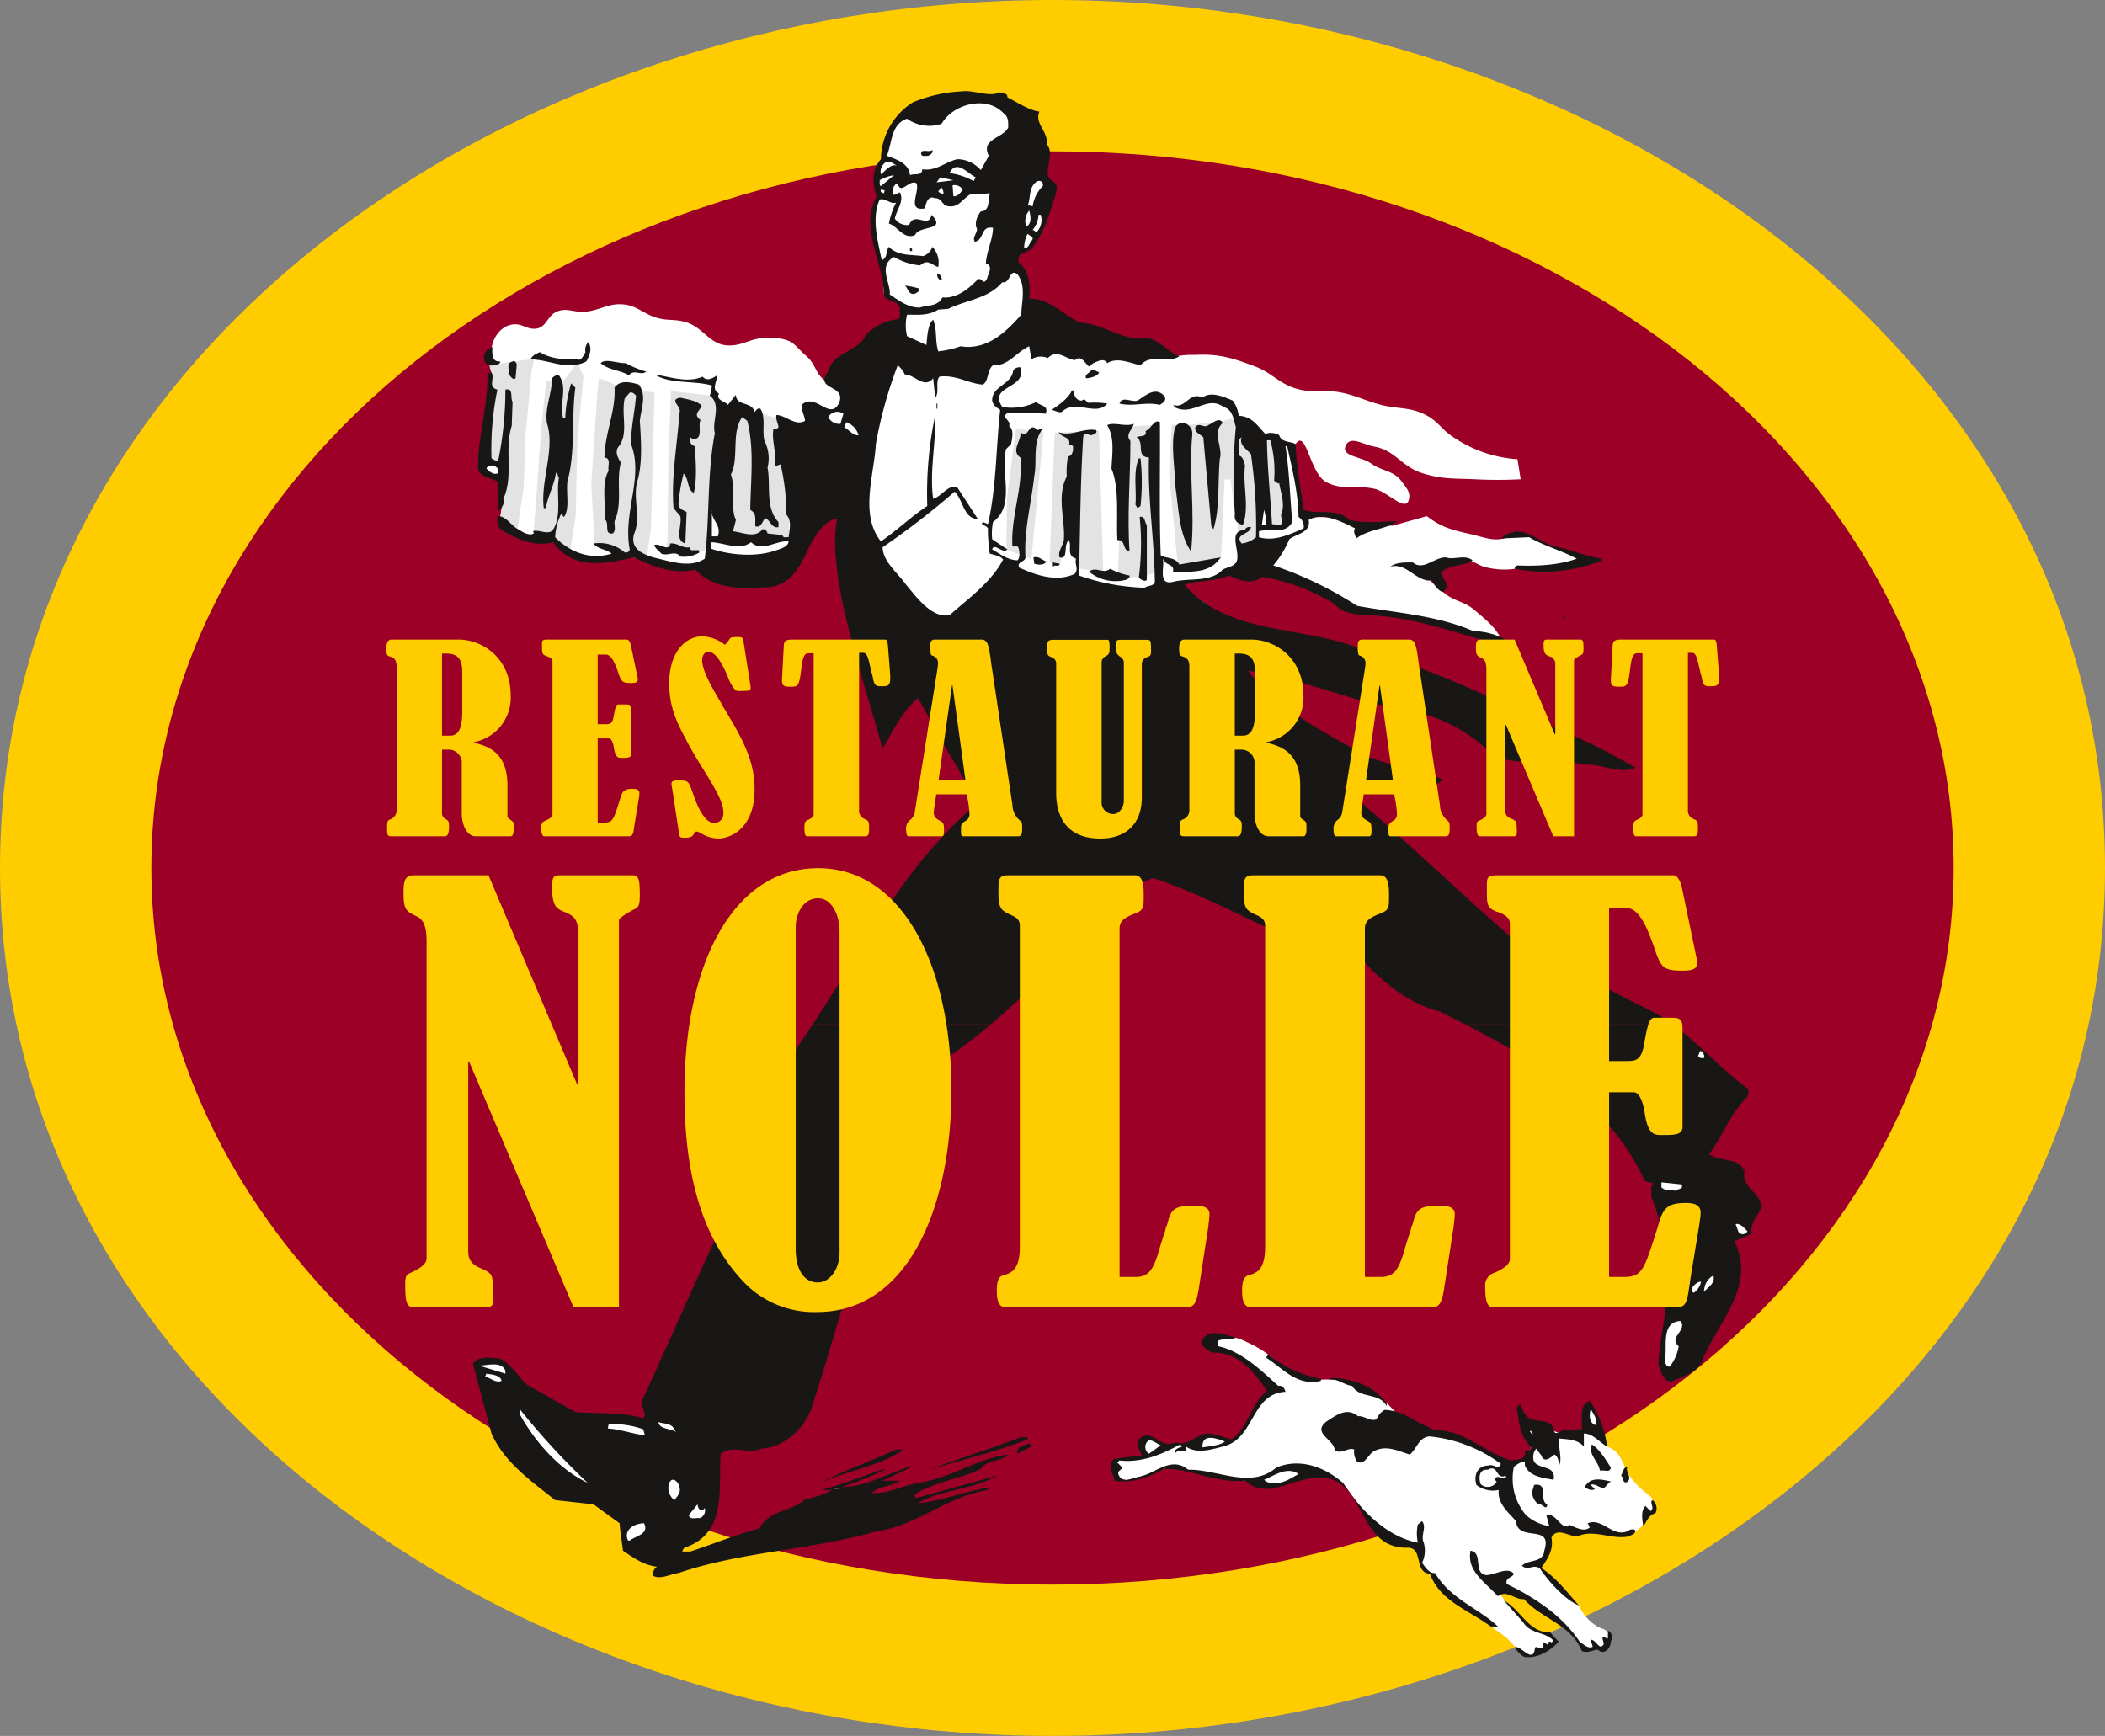 <?xml version="1.0" encoding="UTF-8"?> <svg xmlns="http://www.w3.org/2000/svg" xmlns:xlink="http://www.w3.org/1999/xlink" id="Ebene_1" data-name="Ebene 1" width="381.25" height="314.442" viewBox="0 0 381.25 314.442"><rect x="0" y="0" width="381.25" height="314.442" fill="#808080" stroke="none"/><defs><style>.cls-1{fill:none;}.cls-2,.cls-8{fill:#fc0;}.cls-3{fill:#9d0027;}.cls-4{fill:#181716;}.cls-5{fill:#fff;}.cls-6{clip-path:url(#clip-path);}.cls-7{fill:#e3e3e3;}.cls-8{fill-rule:evenodd;}</style><clipPath id="clip-path" transform="translate(-492 -227)"><path class="cls-1" d="M581.321,293.16c-1.163-3.005.459-7.075,3.664-7.404,1.655-.17,2.555,1.028,4.198.763,1.825-.294,1.933-2.311,3.626-3.053,1.84-.807,3.151.18,5.152,0,2.719-.245,4.15-1.563,6.87-1.336,2.63.22,3.748,1.797,6.297,2.481,1.962.526,3.217.148,5.152.763,3.238,1.03,4.237,4.098,7.633,4.198,2.582.076,3.906-1.244,6.488-1.336,5.343-.191,5.184,1.132,7.633,3.244,1.724,1.488,1.682,3.352,3.576,4.617,5.367,3.584,14.916-3.733,13.217-9.96l.954-3.626-2.29-1.336-1.412-.992-.305-4.732-.763-3.244-.954-4.771.382-2.672.344-2.214.534-2.901-.305-1.946,1.603-2.481.115-2.862,2.672-4.198,10.877-3.244,11.068,3.435,3.435,9.35,1.527,3.053L681.354,266.1l-1.412,2.71-.496,1.87-2.481,2.29-1.527,2.099,2.099,2.671.954,4.962,8.015,3.817,13.74,3.435,4.756,1.594a16.023,16.023,0,0,1,3.45-.258c4.314-.239,6.837.568,10.877,2.099,3.083,1.168,4.28,3.077,7.442,4.008,3.154.928,5.186.054,8.396.763,2.666.589,4.047,1.371,6.679,2.099,3.236.895,5.409.376,8.396,1.908,2.213,1.135,2.87,2.661,4.962,4.008a23.495,23.495,0,0,0,11.64,4.007l.573,3.626a77.9,77.9,0,0,1-8.397,0c-3.744-.17-5.979.02-9.541-1.145-3.642-1.191-4.814-4.106-8.588-4.771-1.98-.349-4.314-2.019-5.152-.191-.913,1.989,2.8,1.97,4.58,3.244,2.034,1.456,4.051,1.229,5.534,3.244.811,1.102,1.638,1.91,1.336,3.244-.567,2.503-3.788-1.369-6.297-1.908-3.303-.71-5.56.355-8.587-1.145-3.129-1.55-3.696-9.841-5.649-6.946a4.475,4.475,0,0,0-.076,5.42l.611,7.786,7.213.038,4.198,1.718,5.725-.191,6.106-1.718c2.604,2.032,4.601,2.521,7.824,3.244,2.763.62,4.703,1.616,7.251.382a6.211,6.211,0,0,0,1.603-.878l3.931,1.832,5.916,2.481,2.099.763-5.916,1.718h-6.794a13.085,13.085,0,0,1-4.847-.191c-1.86-.295-2.697-1.531-4.58-1.527-2.613.005-6.273-.323-6.297,2.29-.017,1.774,1.445,2.421,2.748,3.626,1.865,1.725,3.719,1.591,5.649,3.244,2.281,1.954,3.778,3.054,5.152,5.725l-3.435-.954-5.916-1.527-8.969-2.29-8.015-.763-8.587-4.389-9.351-3.244-5.343.573-2.29,1.145-6.679,1.145,16.03,11.641-38.547,3.435-33.205-14.503-7.251-16.411-8.396,12.595-12.786.763-2.862-.763-6.87-.382-4.885-1.298-6.183.152-4.389-.573L592.16,325.22l-3.168-.916-5.343-1.908-1.145-1.145.649-3.893-.649-3.74-3.931-1.603,1.45-6.03.763-7.824.229-3.702-.611-2.023.916.725Z"></path></clipPath></defs><title>nolle logo</title><path class="cls-2" d="M682.625,227C781.719,227,873.25,291.868,873.25,384.221S781.719,541.442,682.625,541.442,492,476.575,492,384.221,583.532,227,682.625,227Z" transform="translate(-492 -227)"></path><path class="cls-3" d="M519.412,384.221c0-71.693,73.072-129.81,163.214-129.81s163.214,58.117,163.214,129.81-73.072,129.81-163.214,129.81-163.214-58.117-163.214-129.81Z" transform="translate(-492 -227)"></path><path class="cls-4" d="M656.498,326.365l.29.442c-.319.191-.848.416-.874.843,1.028.893,2.76,1.319,2.659,2.991a3.244,3.244,0,0,1-1.276.932c-.235-.081-.472.044-.67-.033-.1-.291-.393-.527-.301-.873.467-.175,1.031-.022,1.44-.353l-.056-.361c-.88-.878-2.204-1.092-2.819-2.353.198-.634.514-1.33,1.24-1.478l.367.244Z" transform="translate(-492 -227)"></path><path class="cls-4" d="M659.934,326.595a2.177,2.177,0,0,1,.797,2.197c-.91.297.489,1.398-.55,1.494a27.262,27.262,0,0,1-2.287-3.326,1.513,1.513,0,0,1,2.039-.365Z" transform="translate(-492 -227)"></path><path class="cls-4" d="M661.614,324.659a3.131,3.131,0,0,1,.939,1.034c-.104.457-1.07.393-.59.985.576.21.972-.889,1.384-.004.166.204-.203.334-.243.535-.382.072-.756.612-1.182.212-.607-.625-1.556-1.211-1.664-2.138a1.121,1.121,0,0,1,1.356-.624Z" transform="translate(-492 -227)"></path><path class="cls-4" d="M667.457,321.552c-.167.169-.544.373-.686.657.121.275.275.59.635.366.338-.544.644-.082.937.155a3.003,3.003,0,0,1-1.268.858c-.873-.41-1.455-1.462-2.046-2.234a3.367,3.367,0,0,1,1.431-1.159l.998,1.358Z" transform="translate(-492 -227)"></path><path class="cls-4" d="M662.67,323.33c.154,1.026,1.362,1.808,1.68,2.701-.383.614-.687-.222-1.025-.388-.173-.841-2.323-1.74-.654-2.313Z" transform="translate(-492 -227)"></path><path class="cls-4" d="M664.682,322.513c.104.254-.405.294-.325.602.133.163.383.096.601.157.618-.365.767.529,1.217.876a1.819,1.819,0,0,1-.788,1.45c-.361.056-.224-.36-.471-.498.047-.444.561-.894-.012-1.31a1.664,1.664,0,0,1-1.032-.146c-.207-.34-.727-.731-.405-1.127.344-.244.945-.63,1.216-.003Z" transform="translate(-492 -227)"></path><path class="cls-5" d="M666.421,321.443l-.397.22c-.149-.184-.285-.31-.245-.512.281-.363.42.101.642.292Z" transform="translate(-492 -227)"></path><polygon class="cls-5" points="169.21 98.663 168.99 98.266 169.507 98.321 169.21 98.663 169.21 98.663"></polygon><path class="cls-5" d="M659.849,327.577c.084.271.275.59-.102.793l-.143.116-.891-1.309c.443-.122.802.196,1.136.4Z" transform="translate(-492 -227)"></path><path class="cls-4" d="M659.79,332.227c.141.258.392.359.582.51a5.675,5.675,0,0,0,.195-1.849c.141-.453.619-.197.926-.277a3.586,3.586,0,0,1-.104,1.877,11.09,11.09,0,0,1,2.628,1.866c-.057.181-.08.403-.28.531a7.822,7.822,0,0,0-2.284-1.399l-.286.232,1.556,1.921c-.072.329-.487.192-.601.386a45.636,45.636,0,0,0-3.464-3.692c-.029-.788.826-.568,1.133-.105Z" transform="translate(-492 -227)"></path><path class="cls-4" d="M667.256,327.907c.086-.103.048-.276.203-.334.369-.129.417.306.644.46l-.367.466,1.6,1.683a.684.684,0,0,1-.51.582c-1.097-.77-1.821-2.248-2.942-2.965.291-.1.241-.872.667-.472a3.375,3.375,0,0,0,.706.579Z" transform="translate(-492 -227)"></path><path class="cls-4" d="M664.658,329.504c.182-.486.913-.502,1.413-.637a4.707,4.707,0,0,1,1.19,1.135.974.974,0,0,1-.436.59c-.408-.211-.635-1.077-1.224-.633l1.371,1.902c-.225.182-.182.486-.477.623a20.482,20.482,0,0,1-2.046-2.945c.045-.07.131-.005.209-.034Z" transform="translate(-492 -227)"></path><path class="cls-4" d="M663.98,330.798a8.482,8.482,0,0,1,1.664,2.138c-.117.399-.604.591-.898.897A1.852,1.852,0,0,1,663.52,332.32l.325-.602a.713.713,0,0,0-.6-.157l-.409.331c-.239-.212-.386-.601-.14-.8a1.411,1.411,0,0,1,1.284-.295Z" transform="translate(-492 -227)"></path><path class="cls-4" d="M669.778,326.508c.294.405.723.768.632,1.282-.278.158-.38.409-.551.615.513.634,1.083-.877,1.5.139a1.342,1.342,0,0,1-.981.794c-.986-.048-1.78-1.029-2.229-1.917-.017-.731.952-1.583,1.629-.913Z" transform="translate(-492 -227)"></path><path class="cls-5" d="M669.363,327.081l.166.204c-.246.03-.158.432-.459.27l-.17-.336a.501.501,0,0,1,.463-.138Z" transform="translate(-492 -227)"></path><path class="cls-5" d="M664.825,332.719c-.167.17-.303.211-.472.044l-.047-.267c.233-.256.349.056.519.223Z" transform="translate(-492 -227)"></path><path class="cls-5" d="M728.202,494.142l-3.339,1.527-4.198.191-3.168-.649-3.702-.496-4.771-1.145-1.832-.343-3.32-.515-1.03.362-2.023.782-2.557.668-2.214.572-2.004-.382-.382-2.385.573-.859,1.05-.191,4.485-.572-1.05-2.099,1.24-1.145,1.336.572,2.099.954,1.717-.382h1.336l3.244-1.145,1.431-.286,3.721,1.05,2.671-2.385,1.622-2.958,3.244-3.817-2.767-4.103-3.721-2.385-4.389-1.336.191-2.195c2.416-.002,3.912-.096,6.106,1.05a20.506,20.506,0,0,1,5.248,3.339c2.252,2.026,4.06,2.492,6.87,3.626a16.389,16.389,0,0,1,2.29-.191c1.005.037,1.576-.007,2.576.095,2.309.238,3.469,1.133,5.534,2.195a13.14,13.14,0,0,1,2.824,2.004c.932.788,1.28,1.431,2.233,2.195a11.465,11.465,0,0,0,3.626,2.099l6.584,1.908,6.965,3.435,3.053,1.431,2.958-1.145,1.145-2.863-1.717-3.53,3.626.954,4.103,1.336,3.626-1.145.382-4.008,1.145.954,1.336,3.912.859,2.328a4.337,4.337,0,0,1,2.385,1.965,20.572,20.572,0,0,1,1.145,2.481,13.676,13.676,0,0,0,2.576,3.149c.907.992,2.112,1.244,2.29,2.576a4.139,4.139,0,0,1,.191,1.431l-1.908,2.481-1.718,1.527h-4.294l-4.294-.095-5.439-.763-1.431,1.908-1.145,4.389-.267.935,3.225,3.645,3.568,3.149a8.739,8.739,0,0,0,3.206,3.721c.821.541,1.566.485,2.195,1.24a2.281,2.281,0,0,1,.401,1.603l-.878,1.26-2.481.191-1.431-.191-2.862-3.435-4.771-3.626-4.485-2.958-3.435-.191,1.622,2.099,2.958,2.958,2.672,2.099,2.195.763.954,1.145-1.431.954-2.195,1.24-1.527.191-1.717-1.145c-.976-.76-1.32-1.427-2.29-2.195-1.669-1.32-2.706-1.941-4.389-3.244-2.555-1.978-4.443-2.651-6.488-5.152a16.841,16.841,0,0,1-2.099-2.862l-1.145-.573-.859-.954-.954-3.53-4.771-1.527-4.866-4.771-3.874-5.324-3.664-1.641-3.34.191Z" transform="translate(-492 -227)"></path><path class="cls-5" d="M581.321,293.16c-1.163-3.005.459-7.075,3.664-7.404,1.655-.17,2.555,1.028,4.198.763,1.825-.294,1.933-2.311,3.626-3.053,1.84-.807,3.151.18,5.152,0,2.719-.245,4.15-1.563,6.87-1.336,2.63.22,3.748,1.797,6.297,2.481,1.962.526,3.217.148,5.152.763,3.238,1.03,4.237,4.098,7.633,4.198,2.582.076,3.906-1.244,6.488-1.336,5.343-.191,5.184,1.132,7.633,3.244,1.724,1.488,1.682,3.352,3.576,4.617,5.367,3.584,14.916-3.733,13.217-9.96l.954-3.626-2.29-1.336-1.412-.992-.305-4.732-.763-3.244-.954-4.771.382-2.672.344-2.214.534-2.901-.305-1.946,1.603-2.481.115-2.862,2.672-4.198,10.877-3.244,11.068,3.435,3.435,9.35,1.527,3.053L681.354,266.1l-1.412,2.71-.496,1.87-2.481,2.29-1.527,2.099,2.099,2.671.954,4.962,8.015,3.817,13.74,3.435,4.756,1.594a16.023,16.023,0,0,1,3.45-.258c4.314-.239,6.837.568,10.877,2.099,3.083,1.168,4.28,3.077,7.442,4.008,3.154.928,5.186.054,8.396.763,2.666.589,4.047,1.371,6.679,2.099,3.236.895,5.409.376,8.396,1.908,2.213,1.135,2.87,2.661,4.962,4.008a23.495,23.495,0,0,0,11.64,4.007l.573,3.626a77.9,77.9,0,0,1-8.397,0c-3.744-.17-5.979.02-9.541-1.145-3.642-1.191-4.814-4.106-8.588-4.771-1.98-.349-4.314-2.019-5.152-.191-.913,1.989,2.8,1.97,4.58,3.244,2.034,1.456,4.051,1.229,5.534,3.244.811,1.102,1.638,1.91,1.336,3.244-.567,2.503-3.788-1.369-6.297-1.908-3.303-.71-5.56.355-8.587-1.145-3.129-1.55-3.696-9.841-5.649-6.946a4.475,4.475,0,0,0-.076,5.42l.611,7.786,7.213.038,4.198,1.718,5.725-.191,6.106-1.718c2.604,2.032,4.601,2.521,7.824,3.244,2.763.62,4.703,1.616,7.251.382a6.211,6.211,0,0,0,1.603-.878l3.931,1.832,5.916,2.481,2.099.763-5.916,1.718h-6.794a13.085,13.085,0,0,1-4.847-.191c-1.86-.295-2.697-1.531-4.58-1.527-2.613.005-6.273-.323-6.297,2.29-.017,1.774,1.445,2.421,2.748,3.626,1.865,1.725,3.719,1.591,5.649,3.244,2.281,1.954,3.778,3.054,5.152,5.725l-3.435-.954-5.916-1.527-8.969-2.29-8.015-.763-8.587-4.389-9.351-3.244-5.343.573-2.29,1.145-6.679,1.145,16.03,11.641-38.547,3.435-33.205-14.503-7.251-16.411-8.396,12.595-12.786.763-2.862-.763-6.87-.382-4.885-1.298-6.183.152-4.389-.573L592.16,325.22l-3.168-.916-5.343-1.908-1.145-1.145.649-3.893-.649-3.74-3.931-1.603,1.45-6.03.763-7.824.229-3.702-.611-2.023.916.725Z" transform="translate(-492 -227)"></path><g class="cls-6"><polygon class="cls-7" points="224.3 98.44 223.986 91.536 223.829 78.826 227.751 78.983 231.36 79.768 232.773 85.26 233.714 94.36 231.36 95.772 228.222 95.929 227.595 97.498 225.712 98.754 224.3 98.44 224.3 98.44"></polygon><polygon class="cls-7" points="213.316 102.363 211.747 85.887 212.218 76.943 215.827 76.943 221.161 76.316 223.672 75.688 223.672 93.733 222.887 86.829 221.789 86.829 221.161 101.264 216.768 102.363 213.316 102.363 213.316 102.363"></polygon><polygon class="cls-7" points="184.759 100.48 182.248 99.538 182.405 89.967 183.974 77.728 188.995 78.199 186.799 101.264 184.759 100.48 184.759 100.48"></polygon><polygon class="cls-7" points="191.035 78.355 199.037 78.042 199.822 103.618 195.272 102.99 195.115 98.754 193.546 97.498 192.447 100.009 191.977 102.206 190.094 101.892 191.035 78.355 191.035 78.355"></polygon><polygon class="cls-7" points="202.489 103.775 202.803 94.831 202.175 84.475 202.175 77.414 209.393 76.943 209.864 103.461 207.197 104.402 203.588 104.716 202.489 103.775 202.489 103.775"></polygon><polygon class="cls-7" points="121.525 70.824 121.054 83.377 120.897 98.126 120.426 100.166 124.977 100.166 127.644 99.852 128.272 97.812 131.881 97.812 137.216 97.655 140.511 97.969 143.021 97.812 142.707 90.124 141.609 81.964 141.609 76.002 137.529 74.747 133.921 74.119 131.096 73.334 129.527 71.765 121.525 70.824 121.525 70.824"></polygon><polygon class="cls-7" points="109.6 99.067 107.717 98.754 107.089 87.77 108.188 71.295 108.501 68.47 112.581 70.196 118.544 71.138 117.916 95.615 117.131 101.107 114.778 100.636 112.424 100.323 109.6 99.067 109.6 99.067"></polygon><polygon class="cls-7" points="96.576 97.341 97.361 86.985 97.989 78.042 98.93 68.941 101.754 69.412 104.579 65.646 105.677 68.156 104.579 79.768 104.265 93.575 103.167 100.323 99.715 97.655 96.576 97.341 96.576 97.341"></polygon><polygon class="cls-7" points="93.595 96.714 94.851 88.241 95.164 78.983 96.263 67.372 96.733 65.018 90.614 65.803 88.888 65.803 88.417 68.156 87.79 78.355 87.319 84.632 90.457 86.985 90.928 89.496 90.3 94.674 93.595 96.714 93.595 96.714"></polygon></g><path class="cls-4" d="M671.443,412.557a83.389,83.389,0,0,1-12.798,9.071c-8.244,19.541-13.205,40.532-19.77,60.76-1.45,3.664-4.962,6.794-9.007,7.022-2.29,1.069-5.191-.763-7.328.916-.458,6.335,1.221,14.427-6.564,17.022a1.242,1.242,0,0,0-.382.687h1.45c4.198-1.374,8.244-3.053,12.518-4.198,1.832-3.435,5.877-2.977,8.244-5.267a15.456,15.456,0,0,0,4.885-1.679h-1.984c3.969-.992,7.862-2.672,11.526-3.817v.153a67.875,67.875,0,0,1-7.71,3.13c4.656-.076,8.626-2.748,13.053-3.893-1.756.916-3.817,1.832-5.725,2.748h3.13c-1.45,1.069-3.664.916-5.114,2.214,2.901.229,5.572-1.298,8.397-1.832,5.878-.763,10.687-4.427,16.335-5.114-1.45,1.45-3.817.84-4.962,2.595-2.901,1.45-6.259,1.985-9.312,3.282-.916.534-2.137.687-2.748,1.603l.382.382,14.656-4.046c-4.427,2.519-10.076,2.519-14.35,4.962,4.275-.305,8.32-2.137,12.671-2.748v.382c-7.481,1.145-12.671,6.412-20.152,7.48-11.602,3.359-24.503,3.664-35.876,7.557-1.374.153-3.206,1.222-4.58.534a1.531,1.531,0,0,1,.687-1.679c-2.366-.229-4.274-1.603-6.183-2.9-.152-1.45-.534-3.511-.611-4.962l-4.733-3.435-6.946-.763c-4.504-3.587-9.16-6.793-11.526-12.06l-3.359-12.671c1.145-1.45,3.206-1.069,4.809-.916,2.061.916,3.283,3.206,4.962,4.733l8.778,4.962c4.274.382,8.473-.076,12.289,1.145.916-.992-.916-2.366,0-3.664,7.557-16.335,14.351-32.975,23.205-48.776,2.366-4.504,2.824-9.847,4.58-14.656q1.5-2.104,2.923-4.261l32.24,0Zm123.508,0c4.78,3.49,8.935,8.279,13.533,11.589a1.38,1.38,0,0,1-.153,1.679c-3.054,3.053-4.275,6.946-6.794,10.228,1.984,1.45,5.42.534,6.412,3.13-.687,3.664,5.191,4.504,2.061,8.244a7.128,7.128,0,0,0-.916,3.13l-2.977,1.298c4.122,8.168-3.206,14.809-5.878,21.755-1.069,2.29-3.511,2.595-5.496,3.664-1.603-.076-1.756-1.756-2.366-2.901.076-5.42,2.137-10.534,1.145-15.953,0-5.191-.534-10.229-2.443-14.656.153-.763-.305-1.832.382-2.366l-1.603-.534c-6.123-13.744-19.889-21.848-32.484-28.312l37.575.005Z" transform="translate(-492 -227)"></path><path class="cls-4" d="M639.203,412.557c9.148-13.804,16.487-28.887,29.9-40.087-.382-2.366-2.672-3.969-3.511-6.183-2.672-4.198-4.809-8.549-7.328-12.824-2.901,2.366-4.503,5.954-6.412,9.16-2.748-9.923-6.183-19.922-8.015-30.456-.382-3.511-.992-7.404-.229-10.992-.916-.382-1.756.534-2.519,1.145-3.511,3.511-3.587,9.847-9.389,10.992-4.885.305-10.228.687-13.74-3.13-4.122.916-7.786-.611-11.144-2.213-5.038,1.069-10.839,2.519-14.656-2.748-3.359.916-6.565-.611-9.312-2.214-.84-.611-.763-1.527-.763-2.519,1.679-.076,2.519,1.908,4.045,2.519.687.534,1.908,1.069,2.519.611.076-.229-.076-.305-.153-.382,1.145-.458,3.053.992,3.817-.534,1.45-2.595.382-6.488.916-9.16-.305-.305-.076-.763-.534-.916-.305,2.214-1.45,4.122-1.832,6.412h-.382c-.611-4.962,2.061-10.61.611-15.267-.534-2.595.84-5.343.916-8.244a1.254,1.254,0,0,1,1.221-.534c1.679,2.214,0,5.114.763,7.71h.382a25.61,25.61,0,0,1,1.069-6.259l.763.763c-.763,5.572.076,11.602-1.45,17.022-.229,2.366.458,4.962-.611,6.412l-.534-.534a10.995,10.995,0,0,0-1.069,4.198c2.595,2.672,6.335,4.198,10.229,2.977-.993-.84-2.519-.763-3.282-1.832a7.043,7.043,0,0,1,5.649,1.603.695.695,0,0,0,.916-.534c-1.298-6.717,2.595-13.053.229-19.083,0-3.053.687-5.801.916-8.778-.305-.305-.611-.687-1.145-.534l-.916,1.069c-.687,3.053.84,6.488-1.221,8.854-.534.916,0,1.908.534,2.748-.916,3.511.382,7.252-1.145,10.61-.076.687.305,1.679-.305,2.214-1.756.305-.458-1.985-1.527-2.595.305-2.9-.611-6.335.763-8.778-.229-.84.534-2.214-.763-2.366.076-4.504,2.061-8.32,1.832-12.671.992-1.45,2.977-.993,4.427-.534,1.45,2.061.382,4.275.153,6.565.229,3.664.534,7.786-.534,11.221-.687,3.053.763,6.412-.534,9.313-.687,2.671,1.603,3.587,3.511,4.198,2.824.611,6.564,2.061,9.313.229.916-7.023.382-15.267,1.832-22.747-.611-2.138,1.298-5.114-.916-6.794a7.107,7.107,0,0,0,.382-1.832c-3.13-.916-7.71-.229-10.305-1.985,2.595.382,5.878,1.603,8.626.382.763.916,1.832.305,2.595-.229.076,1.145-1.145,2.519.382,3.282-.687,1.221,1.069,1.374,1.603,2.061l1.45-1.832c0,2.137,2.977,1.145,3.358,3.13.305-.305.534-.763,1.069-.611,1.069,1.68.229,4.046.763,5.878a6.925,6.925,0,0,1,.534,4.809c.611,3.053-.458,7.328,1.985,9.847v.916c-1.221.305-1.526-1.298-2.366-1.603-.611.458-.687,1.832-1.832,1.45-.076-1.298.305-2.29-.916-2.977.076-5.267.763-11.144-.534-16.106l-.916-.687c-2.061,2.748-.534,7.633-2.061,10.381.916,2.519-.153,6.107.916,8.244l-.534,2.061c1.679.152,4.046,1.374,5.343-.382.534,0,.763.229.916.763l2.748.305c-.076.305.305.458.534.382h.534c.153-1.221.611-2.977-.382-4.046a41.674,41.674,0,0,0-1.069-9.16l-1.069.382c.458-2.29-.611-4.58-.229-6.794a.834.834,0,0,0,.916-.305c-.076-.763-.534-1.374-.382-2.214,1.832.076,3.359,2.061,5.191,1.069-.076-.992-.687-1.832-.611-2.9,2.519-2.366,5.114,3.053,6.793-.382,1.298-3.359-4.656-2.214-1.985-5.649.992-3.74,5.496-3.511,6.793-6.641a10.211,10.211,0,0,1,6.03-2.901c.305-.611.076-1.374.153-2.061-.611-1.603-2.672-.763-2.901-2.519-.152-5.954-4.427-11.831-1.298-17.633-.763-2.29-.916-4.809.763-6.717a12.415,12.415,0,0,1,5.801-10.305,26.285,26.285,0,0,1,8.854-1.985c2.214-.305,4.885,1.145,6.946.153.382.305,1.374.076,1.298.916,1.908.992,3.969,2.366,5.801,2.595-.916,2.29,1.679,3.588,1.298,5.877,1.908,1.985-1.45,5.725,1.45,6.946.763.84.229,1.985,0,2.901-1.069,3.206-1.985,6.488-4.199,9.16-1.145.84-2.366.611-2.366,2.366,1.985,1.526,2.214,4.046,1.985,6.641,3.74-.076,6.106,2.901,9.16,4.351,4.427.153,7.786,3.511,12.289,2.748,2.137.534,3.817,2.519,5.725,3.359-2.213,1.374-5.114-.611-7.022,1.603-1.908-.381-4.122-1.527-6.03-.381-.611-1.069-1.832-.229-2.519,0l-.763.611c-.764-.534-1.374-2.214-2.595-1.145-1.756-.305-3.206-2.061-4.885-.382a3.172,3.172,0,0,0-2.977.229l-.382-2.366c-2.214.916-3.817,3.664-6.565,3.435-1.145.916-.687,2.748-1.832,3.511-2.748-.229-4.885-1.832-7.862-1.45-.84.992.076,2.748-.763,3.817l-.382-3.511c-1.679,1.985-3.282-.687-5.114-.687A5.524,5.524,0,0,0,654.6,293.16a78.71,78.71,0,0,0-3.969,14.274c-.305,5.649-2.977,12.748.916,17.633,2.977-2.061,5.496-4.504,8.396-6.412a68.386,68.386,0,0,1,1.45-16.488c.153,4.962-1.069,10.229-.382,15.19,1.603-.458,2.824-2.824,4.427-1.985l3.664,5.649c-2.595-.076-2.595-3.358-4.198-4.962a145.503,145.503,0,0,1-13.053,10.076c.076,2.595,2.672,4.58,4.275,6.793,1.908,2.29,4.656,6.106,7.862,5.496,3.358-2.977,7.557-5.954,9.694-10.076-.611-.763-1.603-.763-2.366-1.069,0,.84-.458-2.748-.382-4.58-.305-.458-.763-.534-1.069-.763-.076-.153.076-.229.153-.382l.916.382c1.527-6.565,1.45-13.816,2.214-20.686-.687-.458-1.298-.84-1.45-1.679-.077-2.671,3.511-2.824,3.816-5.496a1.381,1.381,0,0,1,1.298-.534c1.298,3.969-5.954,3.206-3.282,7.175a10.051,10.051,0,0,0,6.183-.916c.534.763,2.29.534,1.679,2.137a64.737,64.737,0,0,0-6.794-.153c-1.603.763.687,1.374.153,2.366.992.763.534,2.29.382,3.282l-.916.916c-1.069,4.351,1.756,10.152-2.366,13.205a10.529,10.529,0,0,0-.153,3.13l2.748,1.832c-.84.916-2.366-1.298-2.748,0,1.45.84,2.748,1.909,4.58,1.985.534-.534.382-1.679.153-2.366-.229-.305-.763-.076-1.069-.153-.305-5.496,1.985-10.763,1.45-16.106-1.832-1.221.305-3.206,0-4.58,1.679,1.374,1.298-2.137,3.13-.382a2.67,2.67,0,0,1,.916-.229c-1.908,2.29-.992,5.878-1.527,8.473-.534,4.962-1.908,9.999-1.603,14.809-.076.916-1.603.687-1.145,1.832,3.13,1.45,6.87,2.672,10.076,1.145.763-.916-.076-1.679.229-2.748-1.832-.611-.687-2.061-1.298-3.359-1.069.84,0,3.588-1.679,3.13-.382-1.069.611-2.061.763-3.13.305-3.664-1.374-7.862.534-11.526a15.25,15.25,0,0,1,.229-3.664c.611,0,.763-.534.916-1.069-.076-.305.153-.763-.229-.916H685.59c.534-1.603-1.45-1.374-1.832-2.366,2.214.84,4.504-.84,6.793-.382.229.687-.458.611-.763.916-.534.076-1.527-.687-1.603.382-.534,8.702-.534,16.259-.763,25.037a39.289,39.289,0,0,0,11.908,2.214c.611-.458,1.603-.229,1.832-1.069-.076-7.633-1.298-14.808-1.069-22.518-2.443-.153-.687-2.596-2.214-3.664.534-.382,1.908.076,1.603-1.145,1.069-.382,1.527-2.214,2.595-1.603.076,7.786-.153,16.411.153,24.121.916.611,2.748.305,3.359,1.679l7.481-1.298c-1.908,2.977-5.42,2.595-8.626,2.595.382-1.45-1.527-1.145-1.603-2.213h-.229c.382,1.221-.993,4.732,1.832,4.046,2.977-.763,6.87.152,9.007-2.214.84-.458,2.061-.534,2.519-1.45.763-1.832-1.756-5.649,1.527-5.725.076-.458.611-.611,1.069-.534-.076,1.374-3.13,1.221-1.679,2.977a4.724,4.724,0,0,0,2.595-1.145,89.936,89.936,0,0,0-.916-15.037c-.763-.916-2.214-1.679-1.679-3.053-.992.534-.305,2.138-.534,3.282.84.229.916,1.145,1.145,1.832-.458,3.664.84,7.404-.382,10.763-.992-.229-1.679-.84-1.45-1.985a98.434,98.434,0,0,1,.153-15.725c-.382-1.374-.534-3.206-2.214-3.664-2.977-2.213-5.649,1.832-8.931,0a.476.476,0,0,0-.229-.382c2.29.84,2.977-2.519,5.343-1.298,1.45-1.221,3.893-.153,5.496.534a6.101,6.101,0,0,1,1.069,2.748c2.366.076,3.359,1.756,4.809,3.282a2.924,2.924,0,0,1,2.519.229c.458,1.374,1.985,1.069,2.977,1.603.153,4.122.916,7.939,1.45,11.908,2.595.916,5.954-.382,8.244,1.832,2.901.687,5.954.305,8.778.229-2.137,1.527-5.267,1.45-7.481,3.13-.229-.611-.611-1.298-.229-1.832-2.519-1.221-5.725-2.977-8.397-1.527.458,2.366-2.29,2.519-3.511,3.511a17.522,17.522,0,0,1-2.901,4.732,67.942,67.942,0,0,1,15.19,7.328c7.099,1.298,14.351,1.679,21.068,4.58a12.176,12.176,0,0,1,6.03,1.68c.229.611-.382.687-.687.916-8.549-2.137-16.716-5.572-25.876-5.496-1.984-.458-3.206-.382-4.58-1.985a36.917,36.917,0,0,0-13.205-4.962c-1.756,1.603-4.198.534-6.03-.229-2.443,1.145-5.496.84-8.015,1.679,8.244,9.389,21.678,7.252,32.212,11.755,11.526,3.053,22.289,8.091,32.975,13.358a113.471,113.471,0,0,1,16.488,8.015c-2.9,1.298-5.801-.687-9.007-.534-6.03-1.298-10.61.458-16.488-1.45-5.954-6.183-13.511-8.702-21.755-9.542-7.633-1.985-14.961-4.809-22.899-6.03,5.572,7.099,14.121,11.374,21.754,15.572,4.351,1.679,9.007,2.519,13.434,4.045-.763,1.221-2.595,1.45-4.046,1.603-4.275-.763-9.312,1.069-13.358-.305l-.382.305c10.305,8.702,20.304,18.396,30.38,27.174,8.396,4.656,16.946,9.084,25.495,13.358a28.92,28.92,0,0,1,3.641,2.297l-37.575.006c-1.535-.793-3.053-1.557-4.537-2.303-5.42-1.374-10.076-4.961-14.121-9.389-13.663-2.442-24.96-10.686-37.937-14.808L696.43,387.888c-8.211,8.211-16.172,17.211-24.986,24.667l-32.24.002Z" transform="translate(-492 -227)"></path><path class="cls-5" d="M673.835,247.59c.84.611.763,1.527.763,2.519-.992,1.985-5.038,2.061-3.511,5.114l-1.45,2.595a5.748,5.748,0,0,0-4.198-1.985c-2.213.458-3.817,2.214-6.412,1.832,0,1.298-1.45.687-2.214,1.069-.153-2.137-2.519-2.901-4.198-3.511.992-2.29.687-5.725,3.664-6.717a6.949,6.949,0,0,0,6.259.916c2.061-3.588,8.167-5.267,11.297-1.832Z" transform="translate(-492 -227)"></path><path class="cls-4" d="M660.859,254.154c.229.534-.382.916-.763,1.069-.382,0-.916.153-1.221-.153-.305-1.374,1.45-.305,1.984-.916Z" transform="translate(-492 -227)"></path><path class="cls-5" d="M654.6,257.055c-1.221-.534-2.137.84-3.053,1.527a2.015,2.015,0,0,1,.916-2.213c.916-.305,1.45.458,2.137.687Z" transform="translate(-492 -227)"></path><path class="cls-5" d="M668.721,259.116l-.382.687a12.213,12.213,0,0,0-4.351-1.45c1.221-2.595,3.358.153,4.732.763Z" transform="translate(-492 -227)"></path><path class="cls-5" d="M651.547,260.719c-.382-.229-.153-.687-.229-1.069a7.518,7.518,0,0,1,2.595-.916l-2.366,1.985Z" transform="translate(-492 -227)"></path><polygon class="cls-5" points="169.622 33.032 170.309 32.116 172.676 32.65 169.622 33.032 169.622 33.032"></polygon><path class="cls-5" d="M680.858,260.719a6.452,6.452,0,0,0-1.832,3.664,1.934,1.934,0,0,0-.916-.153c.611-1.069.076-3.511,1.832-4.427.611-.153,1.069.229.916.916Z" transform="translate(-492 -227)"></path><path class="cls-5" d="M659.409,264.764c.382-.687.458-2.519,1.985-1.832.84-.153,1.222.84,1.832,1.298,2.213.687,2.901-.993,4.427-1.985l3.664-.229c-.458,1.145.076,3.206-1.679,3.282-.687.84-1.221,2.29-.687,3.13,0,.916-.916,1.603-.382,2.366,1.756-.382.992-2.977,3.282-2.519-.076,2.29-1.145,4.122-1.298,6.412,1.45.534.382,1.909.229,2.748-.763,1.45-.84-.229-1.679.153-1.832,1.908-3.969,3.511-6.412,3.282-.916,1.756-2.672,1.298-4.046,1.832-2.137.076-3.893-1.298-5.496-2.366.229-1.985-2.214-5.191.763-6.793a11.544,11.544,0,0,0,4.732,1.527c1.374-1.221,1.985-.153,3.282.305a4.117,4.117,0,0,0-1.069-3.664A2.63,2.63,0,0,1,659.18,273.39c-2.137-.305-4.58,0-6.183-1.679-.61.763-.152,1.908-1.298,2.442-.687-3.435-1.908-7.557-.382-10.992.992-.382,1.985.916,2.977.534a14.135,14.135,0,0,0-1.298,3.817c1.527.382,2.672,2.977,4.733,2.061.763-1.832,5.878-.687,2.977-3.664-.458,2.672-3.053-.763-4.045,1.832a2.659,2.659,0,0,1-2.595-1.145c.305-1.603,1.756-3.13.916-4.733-.382.076-.763.534-1.298.382-.076-.84.076-1.756.916-2.061.458,2.29,2.137-.763,3.359,0,.763,1.298-1.832,5.114,1.45,4.58Z" transform="translate(-492 -227)"></path><path class="cls-5" d="M666.355,261.329c-.305.534-.916,1.298-1.679,1.221l-.153-1.985a1.751,1.751,0,0,1,1.832.763Z" transform="translate(-492 -227)"></path><path class="cls-5" d="M662.844,262.245c-.305-.229-.687-.229-.916-.611l.611-.687c.076.229.458.763.305,1.298Z" transform="translate(-492 -227)"></path><path class="cls-5" d="M652.081,262.016c-.382-.153-.687-.153-.534-.687l.687.153-.153.534Z" transform="translate(-492 -227)"></path><path class="cls-5" d="M678.415,265.146c.229.916.534,2.29-.534,2.901a2.827,2.827,0,0,1,.534-2.901Z" transform="translate(-492 -227)"></path><path class="cls-5" d="M680.476,265.909a3.041,3.041,0,0,1-.534,2.901c-.382.458-.534-.153-.916-.153a4.667,4.667,0,0,0,1.069-2.748Z" transform="translate(-492 -227)"></path><path class="cls-5" d="M678.797,270.642c-.382.458-.458,1.298-1.298,1.298a5.599,5.599,0,0,1,.611-2.595c.382.382,1.374.611.687,1.298Z" transform="translate(-492 -227)"></path><path class="cls-4" d="M657.195,272.092v.382h-.382V271.94c.153-.076.305.076.382.152Z" transform="translate(-492 -227)"></path><path class="cls-5" d="M676.965,284c-2.9,3.359-6.412,6.488-10.992,5.725a17.37,17.37,0,0,1-4.046.916c-.611-1.985-.153-3.817-.916-5.725-.687.534-.916,1.832-1.069,2.977l-.153,1.603-3.511-1.603a8.388,8.388,0,0,1,0-3.893c1.832,0,3.893.229,5.649-.916l1.832-.152c3.282-1.603,7.252-1.832,9.77-4.809,1.527.305,1.221-2.595,2.748-1.45,1.603,2.137.763,4.809.687,7.328Z" transform="translate(-492 -227)"></path><path class="cls-4" d="M662.538,277.817a1.071,1.071,0,0,1-.763-1.298,1.137,1.137,0,0,1,.763,1.298Z" transform="translate(-492 -227)"></path><path class="cls-4" d="M658.493,279.267c.153.458-.458.763-.763.916-1.145.382-1.298-1.069-1.832-1.45a14.226,14.226,0,0,1,2.595.534Z" transform="translate(-492 -227)"></path><path class="cls-4" d="M598.191,292.473c-3.435,1.756-6.488-.305-10.076-.382.153-.611,1.069-1.069,1.679-1.298,1.908,1.221,4.504,1.374,6.794,1.298.611.382,1.145-.763,1.45-1.298a1.987,1.987,0,0,1,.534-1.832c.687,1.145.305,2.29-.382,3.511Z" transform="translate(-492 -227)"></path><path class="cls-4" d="M581.169,289.878c0,.992-.229,2.748,1.45,2.595,0,.382-.687.84-1.298.687a1.259,1.259,0,0,1-1.603-.916,1.998,1.998,0,0,1,1.45-2.366Z" transform="translate(-492 -227)"></path><path class="cls-4" d="M609.03,294.305c-.916.84-2.137-.534-3.13.687-1.603-.992-3.664-.916-5.114-2.213.916-.916,3.053.076,4.58,0a15.483,15.483,0,0,0,3.664,1.526Z" transform="translate(-492 -227)"></path><path class="cls-4" d="M585.596,293.007l-.229,2.519c-.458.458-1.069-.534-1.298-.916.229-.916-.458-1.756.763-2.137.382-.229.687.229.763.534Z" transform="translate(-492 -227)"></path><path class="cls-4" d="M691.086,294.457c-.305.687-1.45.993-2.366,1.069-.381-.687.611-.916.916-1.45.611-.153.992.229,1.45.382Z" transform="translate(-492 -227)"></path><path class="cls-4" d="M581.016,294.457c.687,1.145-.763,2.595,1.069,3.13a53.098,53.098,0,0,0-1.069,12.442c.382.153.687.534,1.221.382a64.079,64.079,0,0,0,1.298-12.824c1.527-.382.84,1.45,1.298,2.214l-.152,4.351c-1.374,4.274.382,9.16-1.527,13.206.382,1.069-.534,1.756-.916,2.366l-.153-5.496c-1.145-.687-2.824-.611-3.511-2.214-.076-6.03,1.908-11.45,1.679-17.404.305.152.458-.153.763-.153Z" transform="translate(-492 -227)"></path><path class="cls-4" d="M686.659,297.74a1.351,1.351,0,0,0,1.298,1.832c.611-.687.84.611,1.45.382a13.885,13.885,0,0,1,3.13.153c-1.985,2.443-5.801-.916-8.244,1.527-.687.153-1.221-.305-1.832-.382,1.221-.84,3.053-2.061,3.664-3.511Z" transform="translate(-492 -227)"></path><path class="cls-4" d="M702.994,298.885c.229.84-.382,1.069-.916,1.45-2.672-.611-4.656.382-7.328-.229.534-1.603,2.519.076,3.511-.687,1.45-.992,3.206-2.443,4.732-.534Z" transform="translate(-492 -227)"></path><path class="cls-4" d="M619.106,300.488c-.458,1.069-1.603,1.527-.229,2.595-.534,1.145.611,3.588-1.45,3.435l-.382-.305a1.189,1.189,0,0,0,.763,1.603c.229,2.519.458,6.107-.153,8.473-1.221-.611-.84-2.519-1.832-3.511a30.046,30.046,0,0,0-.916,5.343c-.153.916.763,1.298,1.45,1.603l-.229,5.725c-2.061-.611-.534-3.282-.916-4.962l-1.221-1.45c-.458-5.649.687-11.526,1.069-17.251.534-1.145-2.061-2.366.153-2.748,1.374.305,2.977.534,3.893,1.45Z" transform="translate(-492 -227)"></path><polygon class="cls-4" points="169.622 73.106 169.775 73.106 169.775 74.022 169.622 74.022 169.622 73.106 169.622 73.106"></polygon><path class="cls-5" d="M644.753,301.938l-.534,1.832a2.217,2.217,0,0,1-2.214-1.221,1.91,1.91,0,0,1,2.748-.611Z" transform="translate(-492 -227)"></path><path class="cls-4" d="M713.452,303.617c-2.061,1.832.153,4.427-.534,6.565-.382,4.275.076,8.778-1.145,12.671l-.382-.534-1.45-16.106c-.611-.611-1.603-.84-1.45-1.832.687-.992,1.603.305,2.366-.382.763-.305,1.985-1.603,2.595-.382Z" transform="translate(-492 -227)"></path><path class="cls-5" d="M647.501,305.831c-.916.153-1.756-.992-2.595-1.45l.382-.916a3.602,3.602,0,0,1,2.214,2.366Z" transform="translate(-492 -227)"></path><path class="cls-4" d="M707.956,305.602c-.687,7.099.534,13.969-.229,21.297-2.29-3.282-2.214-7.939-2.901-12.137,0-3.206-.84-7.023,0-10.381,1.145-1.679,3.206-.382,3.13,1.221Z" transform="translate(-492 -227)"></path><path class="cls-4" d="M697.346,303.77c-.305,1.221-1.603,1.832-.611,3.13,0,6.87-.611,13.358-.152,19.999-1.374-.229-.611-2.214-2.214-2.061-.229-4.046.458-9.313-1.069-12.976.153-2.824.611-5.496-.763-7.862,1.374-.611,3.206.382,4.809-.229Z" transform="translate(-492 -227)"></path><path class="cls-7" d="M722.077,306.747a21.397,21.397,0,0,1,.687,7.328l.763.534.153-.153c.229,1.679,1.145,3.817.382,5.649-.229.687.763,1.756-.382,1.985l-1.298-.153c-.305-5.267-.84-10-.916-15.19Z" transform="translate(-492 -227)"></path><path class="cls-5" d="M725.13,307.816c.916,4.198,1.985,8.32,2.061,12.824a2.012,2.012,0,0,1,.916,2.061c-2.443,1.069-5.267,2.442-8.091,1.603v-1.069c1.985-.611,4.809.687,6.03-1.679-.382-4.351-.534-9.236-1.221-13.74Z" transform="translate(-492 -227)"></path><path class="cls-4" d="M698.567,310.029a40.73,40.73,0,0,1,0,8.626l-.534.382-.382-.611c.229-2.748-.458-5.954.611-8.397Z" transform="translate(-492 -227)"></path><path class="cls-5" d="M582.085,312.777c-.687.229-1.45-.305-1.985-.916.382-1.069,2.748-.458,1.985.916Z" transform="translate(-492 -227)"></path><path class="cls-5" d="M622.006,324.151h-1.069v-4.809c-.229,1.985,1.832,2.595,1.069,4.809Z" transform="translate(-492 -227)"></path><path class="cls-5" d="M721.314,322.09H720.55l.382-2.748a8.261,8.261,0,0,1,.382,2.748Z" transform="translate(-492 -227)"></path><path class="cls-4" d="M699.712,322.09v9.923c-.305.458-1.069,0-1.45-.382a48.014,48.014,0,0,0,.153-10.992c1.069-.229.84.992,1.298,1.45Z" transform="translate(-492 -227)"></path><path class="cls-4" d="M773.524,325.983c2.977.534,5.801,1.832,8.626,2.214v.305a27.758,27.758,0,0,1-15.801,1.527c-.076-.305.305-.382.382-.611,3.358.153,7.557,0,10.839-1.221-2.672-1.45-5.878-2.29-8.626-3.893l-4.962.229c.687-.992,1.985-1.145,3.13-1.298,2.366.382,4.198,2.061,6.412,2.748Z" transform="translate(-492 -227)"></path><path class="cls-5" d="M634.83,325.067c-.076.992-1.374,1.298-2.213,1.603-3.587,1.298-8.397.916-11.908-.305V325.22c2.443,0,5.114,1.679,7.328,0,1.985,1.908,4.427-.382,6.793-.153Z" transform="translate(-492 -227)"></path><path class="cls-4" d="M616.892,326.135c0,.305.305.611.534.534h1.145c-.076.229.076.305.153.382a5.456,5.456,0,0,1-3.511.763c-.916-1.221-2.214,0-3.435-.534-.458-.534-1.069-.916-1.298-1.527.916-.534,2.672,1.374,2.901-.305,1.374-.153,2.137.916,3.511.687Z" transform="translate(-492 -227)"></path><path class="cls-5" d="M659.18,328.196c-.687.076-.611-.763-.916-1.145.611.076,1.298.534.916,1.145Z" transform="translate(-492 -227)"></path><path class="cls-4" d="M681.545,328.731c-.458.687-1.527.611-2.214.382l-.153-1.145c.992-.305,1.603.534,2.366.763Z" transform="translate(-492 -227)"></path><path class="cls-4" d="M758.716,328.502c-1.756,1.221-4.198.611-5.725,2.213.305,1.221,1.832,2.29.382,3.511-.687,0-1.603-1.221-1.985-2.061-2.977.305-4.58-3.359-7.557-2.519.993-.84,2.824-.763,4.046-.763,1.908,1.603,3.893-.992,6.03-.916,1.45.534,3.358-.611,4.809.534Z" transform="translate(-492 -227)"></path><path class="cls-4" d="M683.911,329.112c0,.687-.916.076-1.221.534v-.763l1.221.229Z" transform="translate(-492 -227)"></path><path class="cls-4" d="M696.582,331.25c.076.763-.992.84-1.298.916a7.544,7.544,0,0,1-6.03-1.603c1.221-1.069,2.519.534,3.816-.534a12.019,12.019,0,0,0,3.511,1.221Z" transform="translate(-492 -227)"></path><polygon class="cls-4" points="283.509 112.188 283.357 111.578 283.509 111.578 283.509 112.188 283.509 112.188"></polygon><path class="cls-5" d="M800.622,418.65c-.382,0-.84.076-1.069-.382l.382-.916a1.092,1.092,0,0,1,.687,1.298Z" transform="translate(-492 -227)"></path><path class="cls-5" d="M796.577,441.55c.382.992-.84.763-1.221,1.145-.992-.382-1.603.153-2.443-.611v-.916l3.664.382Z" transform="translate(-492 -227)"></path><path class="cls-5" d="M808.485,450.022a.936.936,0,0,1-1.603.153l-.534-1.45c.916-.153,1.603.763,2.137,1.298Z" transform="translate(-492 -227)"></path><path class="cls-5" d="M798.103,459.335c-.305.458-.382.84-.916.916-.84-.992-2.671-.84-2.748-2.366l.305-.534,3.359,1.985Z" transform="translate(-492 -227)"></path><path class="cls-5" d="M802.302,458.037c.458,1.374-.916,2.061-1.679,2.977a3.411,3.411,0,0,1,1.679-2.977Z" transform="translate(-492 -227)"></path><path class="cls-5" d="M800.088,459.183a3.275,3.275,0,0,1-1.298,1.985c-1.145-.458.534-2.137,1.298-1.985Z" transform="translate(-492 -227)"></path><path class="cls-5" d="M796.424,466.281c1.145,1.832-2.29,2.901-.382,4.58a8.309,8.309,0,0,1-1.603,3.664c-.611.153-.763-.534-.916-.916.534-2.595-.84-7.175,2.901-7.328Z" transform="translate(-492 -227)"></path><path class="cls-4" d="M715.818,469.258c-.763.84-4.122-.382-3.13,1.603,4.198.916,7.709,4.351,10.839,7.175.763-.152,1.145.458,1.298,1.069-6.336.305-5.496,8.626-11.373,9.923-1.985.534-4.733,1.374-6.641,0,.382,1.603-1.374.076-1.985,1.298-.229-.916.763-1.069,1.298-1.298l-.382-.382c-3.359,1.832-7.022,3.359-10.992,2.901l-.382.382.916.916c-.229.458-.992.611-.687,1.298.763,1.756,2.519.534,3.664.382,2.901-.534,5.878-3.893,8.931-1.298,5.114-.153,11.297,3.587,15.953-.382,4.275-1.832,8.855-.076,12.06,2.748,3.13,4.809,7.862,9.771,13.587,10.839a7.923,7.923,0,0,1,0-3.282l.763-.611c.916,1.069-.305,2.595.305,3.893a5.075,5.075,0,0,1-.305,3.664c.458.534,1.221,1.985,2.366,1.832,2.671,4.656,7.939,6.412,11.373,9.694h-1.298c-3.817-2.901-9.236-4.58-10.992-9.542-3.053-.229-1.069-4.885-4.198-4.733-9.847.153-7.023-14.885-18.014-12.442-3.74.611-7.786,3.511-11.297.305-5.191.534-9.694-2.214-14.656-2.137-2.672,1.527-5.954,2.672-9.007,2.137-.076-1.298-1.527-2.824,0-3.969l4.962-.611c-.153-.763-1.374-2.061-.382-3.053,2.366-1.985,3.817,2.137,6.412.687,2.672.84,3.817-1.756,6.412-1.603,1.298.305,2.595.687,3.817,1.069,3.206-2.366,3.435-6.412,6.412-8.778-2.29-3.511-5.191-6.946-9.694-6.946a3.515,3.515,0,0,1-2.214-1.679c0-.763.763-1.298,1.298-1.679,1.756-.534,3.359.305,4.962.611Z" transform="translate(-492 -227)"></path><path class="cls-4" d="M731.237,476.739v.382c-4.351,1.069-6.87-2.29-9.923-4.198l.382-.611a20.686,20.686,0,0,0,9.541,4.427Z" transform="translate(-492 -227)"></path><path class="cls-5" d="M583.535,475.288v.534l-4.732-1.45c1.527-.076,4.045-.84,4.732.916Z" transform="translate(-492 -227)"></path><path class="cls-5" d="M582.848,477.12c-1.069.458-1.985-.534-2.977-.763l.229-.534c.992.153,2.519.229,2.748,1.298Z" transform="translate(-492 -227)"></path><path class="cls-4" d="M743.145,481.166v.534c-1.374-2.595-4.809-1.221-6.259-3.664-1.45-.152-2.443-1.298-4.045-1.145l.229-.305c3.893.076,7.786,1.45,10.076,4.58Z" transform="translate(-492 -227)"></path><path class="cls-4" d="M783.066,489.028c-1.298-.687-2.519-2.366-4.198-2.366v2.366c-1.145-1.298-2.824-1.298-4.427-1.45-.305,1.45.534,3.511,0,4.732-.229-.611-.153-1.45-.916-1.832-.611.458-1.832,1.68-2.366.153l-.916-1.221a2.309,2.309,0,0,0-.382,2.366c.992,1.45,4.046.611,3.511,3.282-1.679-.382-4.275-.458-5.19-2.595v-.534c-.611-.305-1.374.305-1.985.763A10.176,10.176,0,0,0,768.41,501.47a8.583,8.583,0,0,0,4.198,1.984l-.534-1.984c1.832-.458,2.443,2.443,4.046,1.984V503.15c1.145.458,2.748,1.45,3.817.534l-.382-.763c2.824-1.145,4.809,3.13,7.71,1.145.305,0,.687-.153.916.153.076.687-.763.763-1.069,1.069-3.282.687-6.412-1.374-9.389,0-1.603.076-3.664-1.756-4.732.229.458,2.29-.763,3.893-1.832,5.496,2.748,1.832,4.58,4.275,6.794,6.793-2.443-.992-5.343-4.198-7.022-6.641-1.145-.993-2.061.458-3.282-.534,1.069-1.222,3.893-.458,4.045-2.748,1.603-5.038-4.809-1.374-5.114-5.343-1.374-1.603-3.435-3.206-3.13-5.648a4.91,4.91,0,0,1-4.045-.916c-.534-1.756.153-3.511,2.214-3.511.84-.382,1.832.916,2.214-.305a26.177,26.177,0,0,0-12.824-4.962c-1.985,0-2.366,2.213-3.664,3.282-2.214-.687-4.351-1.832-6.641-.534-.916.611-1.603,2.519-2.901,1.832a3.12,3.12,0,0,1-.534-2.214c-1.145-.458-2.214.916-3.511.153-.153-2.061-4.275-3.13-1.45-5.267,1.756-1.145,3.664-2.595,5.648-.916,1.069-.153,2.366,1.069,3.359.534a3.451,3.451,0,0,1,1.45-1.679c3.588.076,6.106,2.672,9.312,3.664,5.267.076,8.854,4.045,13.587,5.496.992-.229,2.748,0,2.519-1.603.458-.076,1.069-.229,1.145-.763-1.985-1.985-2.29-4.656-2.595-7.328.229-.152.382-.458.763-.382.229,1.221,1.145,2.748,2.519,2.748,1.221.305,2.901.076,3.359,1.527.153,1.832,1.374,0,2.366.305.763.229,1.908-.305,2.748-.153.229-1.603-.687-4.427,1.45-5.114a18.518,18.518,0,0,1,3.13,8.244Z" transform="translate(-492 -227)"></path><path class="cls-5" d="M598.42,495.593c-5.191-2.443-9.618-7.557-12.29-12.442v-.916A127.442,127.442,0,0,0,598.42,495.593Z" transform="translate(-492 -227)"></path><path class="cls-5" d="M781.005,485.135c-1.298-.382-1.145-1.908-.916-2.9.534.916,1.221,1.679.916,2.9Z" transform="translate(-492 -227)"></path><path class="cls-5" d="M614.144,486.051l.382.382c-1.069-.763-3.053-.458-3.282-1.832.84.305,2.595.153,2.901,1.45Z" transform="translate(-492 -227)"></path><path class="cls-5" d="M608.495,485.899l.305,1.069c-1.985-.153-4.351-1.069-6.717-1.221l.153-.763a15.997,15.997,0,0,1,6.259.916Z" transform="translate(-492 -227)"></path><polygon class="cls-5" points="277.097 259.28 277.25 259.128 277.632 259.738 277.479 259.815 277.097 259.28 277.097 259.28"></polygon><path class="cls-5" d="M713.833,488.112c-.687.687-2.671.84-4.045,1.069-.153-2.595,2.519-1.679,4.045-1.069Z" transform="translate(-492 -227)"></path><path class="cls-4" d="M678.11,487.731c-5.801,2.29-11.908,3.664-17.785,5.496,5.267-2.061,11.068-3.74,16.488-5.878H678.11v.382Z" transform="translate(-492 -227)"></path><path class="cls-5" d="M702.231,488.799l-2.137,1.527a1.462,1.462,0,0,1,0-2.443c.84,0,1.45.687,2.137.916Z" transform="translate(-492 -227)"></path><path class="cls-4" d="M678.797,489.028l-2.519,1.298c-.305-1.374,1.221-1.45,1.985-1.832.229.153.763,0,.534.534Z" transform="translate(-492 -227)"></path><path class="cls-4" d="M783.753,492.845c-.229.992-1.069.382-1.985.534-.229-1.679-2.214-2.901-1.45-4.733,1.374.84,2.519,2.748,3.435,4.198Z" transform="translate(-492 -227)"></path><path class="cls-4" d="M655.516,489.715c-4.58,2.977-10.305,3.74-14.961,5.878,4.274-2.214,9.16-3.893,13.74-6.03.382.076.916-.153,1.221.153Z" transform="translate(-492 -227)"></path><path class="cls-4" d="M786.73,492.692c-.382,1.069.992,1.832,0,2.748-.992.382-.534-.84-1.145-1.145.382-.534.382-1.527,1.145-1.603Z" transform="translate(-492 -227)"></path><path class="cls-5" d="M764.746,494.295v.382c-.763.305-1.527-.611-2.061.229l.382.534a1.885,1.885,0,0,1-2.901.382c-.382-1.145-.305-2.748,1.298-2.595,1.984-1.069,1.374,1.908,3.282,1.069Z" transform="translate(-492 -227)"></path><path class="cls-5" d="M727.191,493.99c-1.679.993-3.511,2.214-5.725,1.45l-.534-.382c1.45-.534,4.122-2.595,6.259-1.069Z" transform="translate(-492 -227)"></path><path class="cls-4" d="M784.135,495.44c-.687-.305-.992.611-1.603,1.069-.916.076-1.603-.916-2.443-.534l.763.763c-.611.382-1.298,0-1.832-.382,1.069-2.061,3.359-1.298,5.114-.916Z" transform="translate(-492 -227)"></path><path class="cls-5" d="M615.06,496.356c.305.992-.382,1.679-.916,2.366a2.72,2.72,0,0,1-.916-3.13c.611-1.298,1.756,0,1.832.763Z" transform="translate(-492 -227)"></path><path class="cls-4" d="M772.227,499.486c-.076,1.374-.992-.305-1.603,0a3.019,3.019,0,0,1-1.145-2.214l.382-1.298c2.748-.458.763,2.824,2.366,3.511Z" transform="translate(-492 -227)"></path><path class="cls-5" d="M644.219,496.509a1.942,1.942,0,0,1-1.145.229c-.382,0,.84,0,1.145-.229Z" transform="translate(-492 -227)"></path><path class="cls-4" d="M791.844,501.089c-1.221.305-1.527,1.45-2.214,2.366-.153-1.069-.534-2.671.382-3.664l.916.916c.916-.534-.305-1.527.382-1.985a1.95,1.95,0,0,1,.534,2.366Z" transform="translate(-492 -227)"></path><path class="cls-5" d="M618.876,500.554c.382.153.534-.153.763-.382a1.483,1.483,0,0,1-.916,1.832c-.687-.153-1.679.382-1.985-.534l1.603-1.984a1.333,1.333,0,0,0,.534,1.069Z" transform="translate(-492 -227)"></path><path class="cls-5" d="M608.648,502.921c.992,1.985-1.526,2.29-2.595,3.13h-.305c-.916-1.985,1.221-3.13,2.901-3.13Z" transform="translate(-492 -227)"></path><path class="cls-4" d="M761.235,512.31c1.679-.076,3.817-1.603,4.962-.229-.229.687-1.679.687-1.298,1.832,4.885,2.366,10,5.649,13.205,10.457.687.458,1.527,1.374,2.366.916l-.382-1.298c.84.076,1.145,1.069,1.832,1.298,1.145-.458.076-1.069.382-1.832l.916.382v-1.45c.763.229.916,1.298.534,1.985,0,1.069-1.145,2.595-2.366,1.45-.763,0-1.908.763-2.901.229-1.984-4.885-7.328-5.801-10.457-9.389-1.756.153-3.053-1.756-4.732-.534-2.29-2.519-5.725-4.58-4.961-8.244,2.442.382.305,4.122,2.9,4.427Z" transform="translate(-492 -227)"></path><path class="cls-4" d="M772.761,522.691l1.527,1.679c-1.45,1.679-3.893,3.13-6.259,2.748a5.046,5.046,0,0,1-1.679-1.679c.992-.687,3.358,3.282,3.664,0,.534-.382.992.611,1.527-.153v-.764c.305-.076.458.229.687.382.305-.153.153-.611.534-.534l.229.152.382-.305c-1.45-1.679-4.122-1.145-5.496-3.359l-3.511-3.969c3.206,1.832,4.504,5.877,8.396,5.801Z" transform="translate(-492 -227)"></path><path class="cls-8" d="M572.825,345.381c2.306,0,2.894,1.266,2.894,3.346v7.145c0,2.984-.633,4.386-2.216,4.386h-1.447v-14.877Zm-8.999,28.171a1.77,1.77,0,0,1-1.221,1.899c-.362.181-.497.226-.497,1.447,0,1.266,0,1.583.769,1.583h9.632c.543,0,.814-.362.814-1.809,0-.769-.045-.95-.588-1.311a1.117,1.117,0,0,1-.678-1.04V362.79h.995a2.39,2.39,0,0,1,2.578,2.623v8.863c0,2.216.95,4.205,2.533,4.205h6.286c.407,0,.588-.362.588-1.492,0-1.04,0-1.085-.588-1.492a3.194,3.194,0,0,1-.407-.317c-.136-.181-.136-.181-.136-.271v-5.652c0-6.15-3.753-7.145-6.105-7.732v-.09a8.198,8.198,0,0,0,6.693-8.456c0-7.054-5.427-10.129-9.361-10.129h-12.21c-.769,0-.95.769-.95,1.628,0,.317,0,.995.226,1.221.091.09.136.136.452.226.588.181,1.176.497,1.176,1.764v25.865Z" transform="translate(-492 -227)"></path><path class="cls-2" d="M592.066,374.502c0,.407-.362.724-1.221,1.13a1.079,1.079,0,0,0-.814,1.176c0,.904.09,1.673.588,1.673h15.285c.724,0,.814-.542.995-1.944l.814-4.974c0-.136.09-.497.09-.859,0-.678-.543-.814-1.221-.814-1.628,0-1.899.497-2.306,1.944-1.13,3.572-1.266,4.16-2.804,4.16h-1.221V360.755h2.035c.543,0,.814,1.085.904,1.718.271,1.809.814,1.809,1.402,1.809,1.04,0,1.718,0,1.718-.678v-8.184c0-.814-.407-.814-.95-.814h-1.447c-.271.09-.452.271-.769,2.171-.226,1.266-.633,1.402-1.357,1.402h-1.538v-12.616h1.492c1.085,0,1.809,2.08,2.171,3.075.588,1.764.724,2.08,2.352,2.08,1.04,0,1.357-.181,1.221-.95l-1.221-5.878c-.181-.814-.497-1.04-.724-1.04H591.071c-.859,0-.904.181-.904.859,0,1.357,0,1.492.271,1.854a1.922,1.922,0,0,0,.633.317c.769.271.995.588.995.95v27.674Z" transform="translate(-492 -227)"></path><path class="cls-2" d="M614.969,377.848c.09.859.271.904,1.085.904,1.266,0,1.447-.407,1.628-.724.09-.226.181-.407.497-.407a2.338,2.338,0,0,1,.859.362,6.165,6.165,0,0,0,3.03.904c2.306,0,6.602-1.899,6.602-8.863,0-4.386-1.447-7.823-4.296-12.661-.136-.226-.859-1.447-.995-1.718a5.381,5.381,0,0,1-.452-.724l-.407-.724c-1.492-2.532-3.346-5.697-3.346-7.597,0-.995.543-1.537,1.085-1.537,1.131,0,2.216,1.357,3.527,4.431a7.813,7.813,0,0,0,1.402,2.532,1.732,1.732,0,0,0,.904.136c1.854,0,1.854-.136,1.854-.588a2.997,2.997,0,0,0-.09-.769l-1.176-7.506c-.136-.769-.226-.904-.904-.904-1.266,0-1.402,0-1.718.497a5.947,5.947,0,0,1-.769.904,7.04,7.04,0,0,0-4.07-1.537c-3.03,0-6.014,2.804-6.014,8.546,0,4.16,1.357,7.009,2.939,9.948.497.995,1.538,2.894,3.437,5.924,2.985,4.793,3.437,6.24,3.437,7.552a1.674,1.674,0,0,1-1.628,1.854c-2.035,0-3.392-3.934-3.889-5.381-.769-2.171-.814-2.306-2.442-2.352-.995,0-1.447.09-1.447.633a4.227,4.227,0,0,0,.09.633c0,.091.09.407.09.543l1.176,7.687Z" transform="translate(-492 -227)"></path><path class="cls-2" d="M639.364,374.502c0,.317-.181.633-.995.995-.407.181-.678.317-.678,1.402,0,1.221.181,1.583.497,1.583H648.68c.543,0,.724-.271.724-1.357,0-1.176,0-1.447-.769-1.764a1.616,1.616,0,0,1-1.04-1.718V345.245h.678c.588,0,.859.362,1.266,2.216.09.407.317,1.266.317,1.402a5.462,5.462,0,0,1,.226.814c.271,1.583.588,1.628,1.583,1.628,1.266,0,1.718,0,1.538-2.442l-.362-4.657c-.09-1.085-.181-1.357-.588-1.357H635.52c-1.538,0-1.538.452-1.583,1.537l-.271,5.064c-.09,1.447-.09,1.944,1.357,1.944,1.538,0,1.718,0,2.125-3.391.226-1.899.543-2.668,1.221-2.668h.995v29.166Z" transform="translate(-492 -227)"></path><path class="cls-8" d="M666.866,368.352h-4.884l2.442-17.183h.09l2.352,17.183Zm-4.341,10.129c.407,0,.452-.271.452-1.266,0-1.04-.181-1.266-.814-1.583-.633-.362-1.04-.678-1.04-1.402a10.937,10.937,0,0,1,.136-1.266l.317-2.08h5.517l.09.497a19.616,19.616,0,0,1,.407,3.075,1.307,1.307,0,0,1-.769,1.266c-.724.452-.769.724-.769,1.311,0,1.311,0,1.447.452,1.447h9.949c.633,0,.678-.678.678-1.357,0-1.04,0-1.176-.497-1.583a3.735,3.735,0,0,1-1.266-2.713L671.75,348.637c-.181-1.085-.226-1.492-.271-1.854-.136-.95-.362-2.939-.814-3.527a1.139,1.139,0,0,0-.904-.407h-8.411c-.769,0-.859.452-.859,1.221a5.569,5.569,0,0,0,.045,1.085c.045.497.136.543.407.633a1.339,1.339,0,0,1,.95,1.311,6.734,6.734,0,0,1-.09.95l-4.115,26.001a2.167,2.167,0,0,1-.814,1.447,2.011,2.011,0,0,0-.769,1.809c0,.09,0,1.176.452,1.176Z" transform="translate(-492 -227)"></path><path class="cls-2" d="M682.703,342.894c-.995,0-1.04.452-1.04,1.402,0,1.266,0,1.402.678,1.718a1.216,1.216,0,0,1,.95,1.311v23.333c0,3.934,1.628,8.23,8.004,8.23,4.703,0,7.507-2.713,7.507-7.416V347.461a1.336,1.336,0,0,1,1.04-1.447c.407-.181.633-.271.633-.904,0-2.035,0-2.216-.814-2.216h-4.793c-.543,0-.814.136-.814,1.085,0,1.04.136,1.447.769,1.944a1.251,1.251,0,0,1,.724,1.085V372.15c0,.724-.588,2.306-1.945,2.306a2.092,2.092,0,0,1-2.08-2.261V347.054c0-.678.317-.95.859-1.266a.952.952,0,0,0,.317-.226c.226-.271.271-.497.271-1.221,0-.407,0-1.447-.317-1.447Z" transform="translate(-492 -227)"></path><path class="cls-8" d="M716.411,345.381c2.306,0,2.894,1.266,2.894,3.346v7.145c0,2.984-.633,4.386-2.216,4.386h-1.447v-14.877Zm-8.999,28.171a1.77,1.77,0,0,1-1.221,1.899c-.362.181-.497.226-.497,1.447,0,1.266,0,1.583.769,1.583h9.632c.543,0,.814-.362.814-1.809,0-.769-.045-.95-.588-1.311a1.117,1.117,0,0,1-.678-1.04V362.79h.995a2.39,2.39,0,0,1,2.578,2.623v8.863c0,2.216.95,4.205,2.532,4.205h6.286c.407,0,.588-.362.588-1.492,0-1.04,0-1.085-.588-1.492a3.192,3.192,0,0,1-.407-.317c-.136-.181-.136-.181-.136-.271v-5.652c0-6.15-3.753-7.145-6.105-7.732v-.09a8.198,8.198,0,0,0,6.693-8.456c0-7.054-5.426-10.129-9.361-10.129h-12.21c-.769,0-.95.769-.95,1.628,0,.317,0,.995.226,1.221.09.09.136.136.452.226.588.181,1.176.497,1.176,1.764v25.865Z" transform="translate(-492 -227)"></path><path class="cls-8" d="M744.289,368.352h-4.884l2.442-17.183h.09l2.352,17.183Zm-4.341,10.129c.407,0,.452-.271.452-1.266,0-1.04-.181-1.266-.814-1.583-.633-.362-1.04-.678-1.04-1.402a10.937,10.937,0,0,1,.136-1.266l.317-2.08h5.517l.09.497a19.604,19.604,0,0,1,.407,3.075,1.307,1.307,0,0,1-.769,1.266c-.724.452-.769.724-.769,1.311,0,1.311,0,1.447.452,1.447h9.949c.633,0,.678-.678.678-1.357,0-1.04,0-1.176-.497-1.583a3.736,3.736,0,0,1-1.266-2.713l-3.618-24.192c-.181-1.085-.226-1.492-.271-1.854-.136-.95-.362-2.939-.814-3.527a1.138,1.138,0,0,0-.904-.407h-8.411c-.769,0-.859.452-.859,1.221a5.581,5.581,0,0,0,.045,1.085c.045.497.136.543.407.633a1.339,1.339,0,0,1,.95,1.311,6.734,6.734,0,0,1-.09.95l-4.115,26.001a2.167,2.167,0,0,1-.814,1.447,2.012,2.012,0,0,0-.769,1.809c0,.09,0,1.176.452,1.176Z" transform="translate(-492 -227)"></path><path class="cls-2" d="M764.648,358.268h.091l8.592,20.213h3.753V346.557c0-.226,1.085-.814,1.176-.859.407-.181.543-.271.543-1.176,0-1.13-.045-1.673-.543-1.673H772.2c-.497,0-.633.136-.633.95,0,1.628.362,1.809,1.04,2.08a1.403,1.403,0,0,1,1.085,1.492v12.661h-.09l-7.281-17.183h-6.195c-.769,0-.814.633-.814,1.447,0,1.221.136,1.492.904,1.854.497.226.995.452.995,2.171v26.136c0,.362-.317.724-1.176,1.13-.497.226-.588.271-.588,1.04,0,1.492.136,1.854.678,1.854h6.06c.543,0,.543-.362.543-.769,0-1.628-.136-1.809-.271-1.99a2.599,2.599,0,0,0-.678-.407c-.678-.271-1.131-.588-1.131-1.447V358.268Z" transform="translate(-492 -227)"></path><path class="cls-2" d="M789.482,374.502c0,.317-.181.633-.995.995-.407.181-.678.317-.678,1.402,0,1.221.181,1.583.497,1.583h10.491c.543,0,.724-.271.724-1.357,0-1.176,0-1.447-.769-1.764a1.616,1.616,0,0,1-1.04-1.718V345.245h.678c.588,0,.859.362,1.266,2.216.09.407.317,1.266.317,1.402a5.486,5.486,0,0,1,.226.814c.271,1.583.588,1.628,1.583,1.628,1.266,0,1.718,0,1.538-2.442l-.362-4.657c-.09-1.085-.181-1.357-.588-1.357H785.638c-1.538,0-1.538.452-1.583,1.537l-.271,5.064c-.09,1.447-.09,1.944,1.357,1.944,1.538,0,1.718,0,2.125-3.391.226-1.899.543-2.668,1.221-2.668h.995v29.166Z" transform="translate(-492 -227)"></path><path class="cls-2" d="M576.804,419.395h.199l18.861,44.371h8.239v-70.08c0-.496,2.382-1.787,2.581-1.886.893-.397,1.191-.596,1.191-2.581,0-2.482-.099-3.673-1.191-3.673H593.382c-1.092,0-1.39.298-1.39,2.085,0,3.573.794,3.97,2.283,4.566s2.382,1.29,2.382,3.276v27.794H596.46l-15.982-37.72h-13.6c-1.688,0-1.787,1.39-1.787,3.176,0,2.68.298,3.276,1.985,4.07,1.092.496,2.184.993,2.184,4.765v57.374c0,.794-.695,1.588-2.581,2.482-1.092.496-1.29.596-1.29,2.283,0,3.276.298,4.07,1.489,4.07H580.18c1.191,0,1.191-.794,1.191-1.688,0-3.574-.298-3.97-.596-4.368a5.687,5.687,0,0,0-1.489-.893c-1.489-.596-2.482-1.29-2.482-3.176V419.395Z" transform="translate(-492 -227)"></path><path class="cls-8" d="M644.063,453.939c0,2.68-1.588,5.36-3.971,5.36-2.68,0-3.971-2.68-3.971-5.956V394.877c0-2.283,1.291-5.162,4.07-5.162,2.383,0,3.872,2.879,3.872,6.055v58.168Zm-3.872-69.683c-15.387,0-24.222,17.272-24.222,40.499,0,12.408,2.085,25.312,10.622,34.345a17.567,17.567,0,0,0,13.401,5.559c16.578,0,24.321-19.158,24.321-40.102,0-22.93-9.034-40.301-24.122-40.301Z" transform="translate(-492 -227)"></path><path class="cls-2" d="M676.705,452.847c0,3.971-1.39,4.665-2.68,5.062-.794.199-1.489.397-1.489,2.879,0,1.092.099,2.978,1.489,2.978h33.057c1.092,0,1.588-.695,1.985-2.978l1.787-11.614c0-.298.199-1.39.199-2.283,0-1.39-1.588-1.489-2.68-1.489-3.772,0-4.269.596-4.963,3.375a4.564,4.564,0,0,0-.397,1.29c-.298.695-.397,1.191-.794,2.382-1.191,4.368-1.985,5.856-4.566,5.856h-2.879V395.175c0-1.191.695-1.886,2.482-2.581,1.886-.695,1.886-1.092,1.886-3.176,0-1.688,0-3.871-1.588-3.871H674.72c-1.886,0-1.886.596-1.886,3.276,0,1.985.298,2.482.695,2.978a5.684,5.684,0,0,0,1.489.893c1.191.496,1.688.993,1.688,1.985v58.168Z" transform="translate(-492 -227)"></path><path class="cls-2" d="M721.135,452.847c0,3.971-1.39,4.665-2.68,5.062-.794.199-1.489.397-1.489,2.879,0,1.092.099,2.978,1.489,2.978h33.057c1.092,0,1.588-.695,1.985-2.978l1.787-11.614c0-.298.199-1.39.199-2.283,0-1.39-1.588-1.489-2.68-1.489-3.772,0-4.269.596-4.963,3.375a4.564,4.564,0,0,0-.397,1.29c-.298.695-.397,1.191-.794,2.382-1.191,4.368-1.985,5.856-4.566,5.856h-2.879V395.175c0-1.191.695-1.886,2.482-2.581,1.886-.695,1.886-1.092,1.886-3.176,0-1.688,0-3.871-1.588-3.871h-22.832c-1.886,0-1.886.596-1.886,3.276,0,1.985.298,2.482.695,2.978a5.688,5.688,0,0,0,1.489.893c1.191.496,1.688.993,1.688,1.985v58.168Z" transform="translate(-492 -227)"></path><path class="cls-2" d="M765.465,455.031c0,.893-.794,1.588-2.68,2.482a2.368,2.368,0,0,0-1.787,2.581c0,1.985.199,3.673,1.29,3.673h33.553c1.588,0,1.787-1.191,2.184-4.268l1.787-10.919c0-.298.199-1.092.199-1.886,0-1.489-1.191-1.787-2.68-1.787-3.574,0-4.169,1.092-5.063,4.268-2.482,7.842-2.78,9.132-6.155,9.132h-2.68V424.854H787.9c1.191,0,1.787,2.382,1.985,3.772.596,3.97,1.787,3.97,3.077,3.97,2.283,0,3.772,0,3.772-1.489V413.141c0-1.787-.893-1.787-2.085-1.787h-3.177c-.596.199-.993.596-1.688,4.765-.496,2.779-1.39,3.077-2.978,3.077h-3.375V391.502h3.276c2.382,0,3.971,4.566,4.765,6.75,1.29,3.871,1.588,4.566,5.162,4.566,2.283,0,2.978-.397,2.68-2.085l-2.68-12.904c-.397-1.787-1.092-2.283-1.588-2.283H763.281c-1.886,0-1.985.397-1.985,1.886,0,2.978,0,3.276.596,4.07a4.217,4.217,0,0,0,1.39.695c1.688.596,2.184,1.29,2.184,2.084v60.749Z" transform="translate(-492 -227)"></path></svg> 